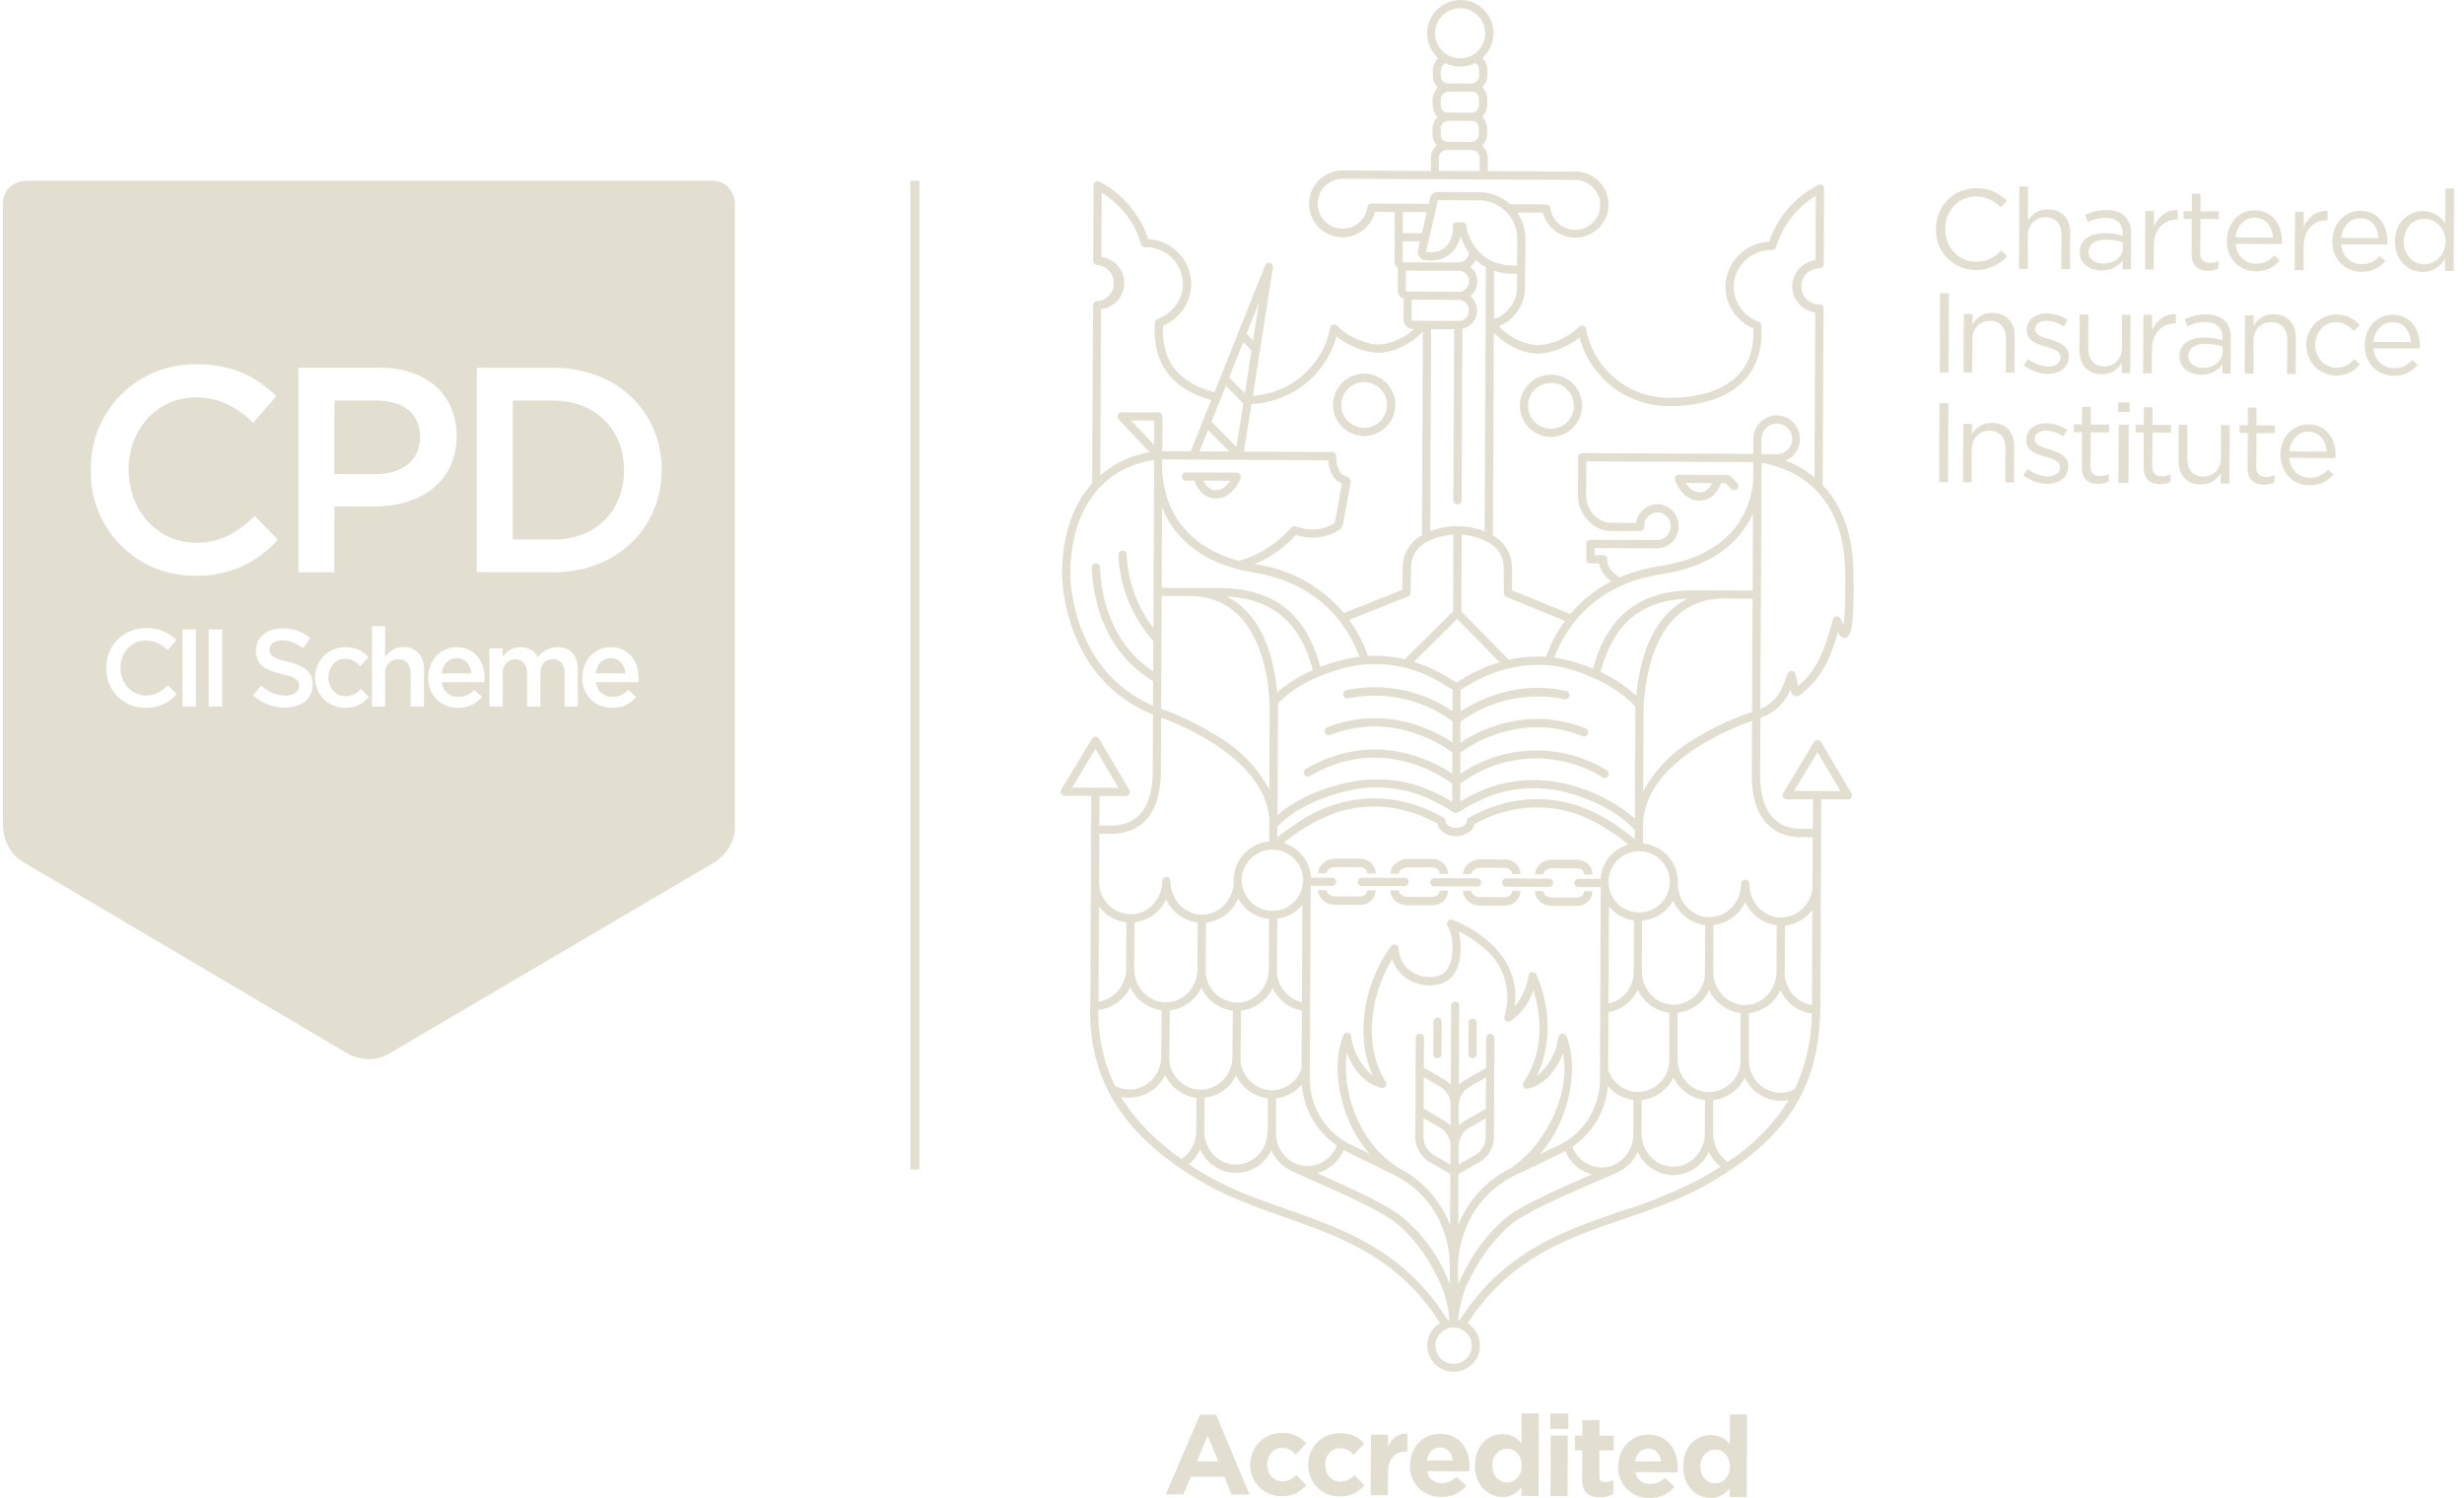 <svg xmlns:xlink="http://www.w3.org/1999/xlink" xmlns="http://www.w3.org/2000/svg" viewBox="0 0 187 114" width="245" height="149"><g style="" fill-rule="evenodd" fill="#E3DFD0"><path d="M46.23 50.07c-.62 0-1.05.47-1.14 1.16h2.27c-.07-.65-.46-1.16-1.13-1.16" fill="#E3DFD0"></path><path d="M31.74 33.27c0-1.84-1.31-2.8-3.36-2.8h-3.17v5.6h3.17c2.07 0 3.36-1.13 3.36-2.8" fill="#E3DFD0"></path><path d="M34.52 50.07c-.62 0-1.06.47-1.15 1.16h2.27c-.07-.65-.46-1.16-1.12-1.16" fill="#E3DFD0"></path><path d="M41.85 30.47h-3.07v10.58h3.07c3.27 0 5.4-2.2 5.4-5.27 0-3.07-2.13-5.3-5.4-5.3" fill="#E3DFD0"></path><path d="M41.85 43.53h-5.8V27.98h5.8c4.89 0 8.26 3.36 8.26 7.76s-3.37 7.8-8.26 7.8zm6.5 8.37H45.1c.11.72.61 1.12 1.27 1.12.5 0 .84-.18 1.2-.53l.59.53c-.42.5-1 .83-1.8.83a2.2 2.2 0 01-2.28-2.3c0-1.28.9-2.31 2.16-2.31 1.41 0 2.12 1.1 2.12 2.38 0 .1 0 .18-.02.28zm-4.62 1.85h-1v-2.51c0-.7-.34-1.08-.9-1.08s-.95.38-.95 1.1v2.49h-1.01v-2.52c0-.69-.34-1.07-.9-1.07s-.95.42-.95 1.1v2.49h-1.01v-4.42h1.01V50c.29-.4.67-.76 1.35-.76.64 0 1.08.3 1.32.77a1.8 1.8 0 011.5-.77c.96 0 1.54.6 1.54 1.69v2.82zm-7.1-1.85h-3.25c.11.72.62 1.12 1.27 1.12.5 0 .85-.18 1.2-.53l.6.53c-.43.5-1 .83-1.82.83a2.2 2.2 0 01-2.27-2.3c0-1.28.9-2.31 2.16-2.31 1.41 0 2.12 1.1 2.12 2.38l-.01.28zm-4.6 1.85h-1.01v-2.51c0-.69-.35-1.08-.95-1.08-.59 0-1 .4-1 1.1v2.49h-1v-6.11h1V50c.29-.41.7-.77 1.39-.77 1 0 1.57.67 1.57 1.7v2.8zm-6.82-15.21v5h-2.73V27.97h6.13c3.62 0 5.9 2.05 5.9 5.22 0 3.51-2.8 5.34-6.21 5.34h-3.1zm.82 15.31a2.26 2.26 0 01-2.28-2.3c0-1.26.97-2.31 2.29-2.31.84 0 1.36.3 1.77.76l-.63.68c-.31-.33-.64-.56-1.15-.56-.74 0-1.27.64-1.27 1.42 0 .8.54 1.43 1.32 1.43.48 0 .83-.22 1.15-.55l.61.6c-.44.49-.95.83-1.8.83zm-4.56-.02c-.9 0-1.75-.3-2.45-.93l.62-.74a2.7 2.7 0 001.85.76c.64 0 1.04-.3 1.04-.74 0-.43-.24-.66-1.32-.9-1.25-.31-1.96-.68-1.96-1.77 0-1.02.84-1.7 2-1.7.86 0 1.54.25 2.13.73l-.55.78c-.53-.4-1.05-.6-1.6-.6-.6 0-.95.3-.95.7 0 .46.27.66 1.4.93 1.23.3 1.88.75 1.88 1.72 0 1.11-.86 1.76-2.1 1.76zm-5.82-.08h1.03v-5.86h-1.03v5.86zm-2 0h1.03v-5.86h-1.03v5.86zm-2.8.1a2.95 2.95 0 01-2.99-3.02 2.97 2.97 0 013.03-3.04c1.08 0 1.73.37 2.3.91l-.67.76a2.33 2.33 0 00-1.64-.73c-1.12 0-1.94.92-1.94 2.08 0 1.16.82 2.1 1.94 2.1.72 0 1.18-.3 1.68-.77l.66.67a3.03 3.03 0 01-2.37 1.04zm3.86-26.13c2.87 0 4.6 1 6.09 2.42l-1.76 2.02c-1.24-1.16-2.57-1.93-4.35-1.93-2.98 0-5.13 2.44-5.13 5.5 0 3.07 2.15 5.56 5.13 5.56 1.91 0 3.13-.78 4.47-2.02l1.75 1.78a8.03 8.03 0 01-6.3 2.75 7.83 7.83 0 01-7.92-8.02 7.87 7.87 0 018.02-8.06zM53.9 13.75H1.8s-1.8 0-1.8 1.8v47.33s0 1.8 1.55 2.71l24.7 14.58s1.56.92 3.11 0L54.14 65.6s1.55-.91 1.55-2.71V15.55s0-1.8-1.8-1.8z" fill="#E3DFD0"></path><path d="M150.06 20.54a3 3 0 01-3-3.12 3.03 3.03 0 013.06-3.1c1.09 0 1.74.4 2.34.96l-.47.5a2.6 2.6 0 00-1.89-.83c-1.33 0-2.33 1.06-2.34 2.46 0 1.4 1 2.5 2.32 2.5.83 0 1.37-.3 1.95-.86l.44.44a3.14 3.14 0 01-2.4 1.05" fill="#E3DFD0"></path><path d="M154.03 20.46h-.66l.03-6.28h.66l-.01 2.6c.3-.47.76-.86 1.53-.85 1.07 0 1.7.73 1.69 1.78l-.01 2.76h-.67l.02-2.6c0-.82-.44-1.34-1.23-1.34-.76 0-1.33.55-1.34 1.38v2.55z" fill="#E3DFD0"></path><path d="M158.6 16.89l-.2-.55c.5-.22.98-.36 1.62-.36 1.21 0 1.89.63 1.88 1.8l-.01 2.71h-.64v-.67c-.3.4-.82.76-1.6.76-.83 0-1.66-.47-1.66-1.4 0-.95.78-1.44 1.91-1.44.57 0 .97.08 1.36.2v-.16c0-.8-.48-1.21-1.31-1.21-.53 0-.94.13-1.35.32m.06 2.26c0 .57.52.9 1.12.9.81 0 1.49-.49 1.49-1.2v-.42c-.32-.1-.76-.2-1.3-.2-.84 0-1.3.36-1.3.92" fill="#E3DFD0"></path><path d="M163.62 20.5h-.66l.02-4.44h.66v1.16c.32-.74.97-1.27 1.81-1.23v.71h-.05c-.97 0-1.77.7-1.77 2.03l-.01 1.77z" fill="#E3DFD0"></path><path d="M167.16 19.25c0 .55.3.75.75.75.22 0 .41-.04.64-.16v.57c-.23.12-.48.19-.8.19-.71 0-1.25-.36-1.25-1.26l.01-2.68h-.62v-.6l.63.01v-1.34h.66v1.35h1.4v.59l-1.4-.01-.02 2.6z" fill="#E3DFD0"></path><path d="M171.4 20.06c.6 0 1.04-.24 1.4-.62l.41.38c-.45.5-1 .82-1.83.82-1.22 0-2.22-.95-2.2-2.33 0-1.29.9-2.32 2.13-2.31 1.32 0 2.07 1.06 2.06 2.36v.21l-3.53-.02c.09.97.78 1.51 1.56 1.51zm1.3-1.98c-.06-.81-.52-1.52-1.4-1.52-.78 0-1.37.64-1.46 1.5l2.86.02z" fill="#E3DFD0"></path><path d="M175.01 20.55h-.66l.02-4.44h.66v1.16c.33-.74.97-1.27 1.82-1.23v.72h-.06c-.97 0-1.76.68-1.77 2.02v1.77z" fill="#E3DFD0"></path><path d="M179.43 20.1c.61 0 1.04-.24 1.4-.62l.42.37c-.45.5-1 .83-1.84.83-1.22 0-2.21-.95-2.2-2.33 0-1.3.9-2.32 2.14-2.31 1.31 0 2.06 1.06 2.06 2.36l-.01.2h-3.53c.1.95.78 1.5 1.56 1.5zm1.3-1.98c-.06-.81-.52-1.52-1.4-1.52-.78 0-1.36.63-1.45 1.5l2.86.02z" fill="#E3DFD0"></path><path d="M185.78 20.6v-.89c-.36.53-.88.98-1.7.98-1.07 0-2.12-.85-2.11-2.32 0-1.46 1.06-2.32 2.13-2.31a2 2 0 011.7.95l.01-2.68h.66l-.03 6.28h-.66zm-1.56-3.95c-.86 0-1.57.63-1.57 1.71-.01 1.06.7 1.73 1.55 1.74.83 0 1.61-.68 1.62-1.72 0-1.03-.78-1.72-1.6-1.73z" fill="#E3DFD0"></path><path d="M148.04 22.31l-.03 6.02h-.67l.02-6.02z" fill="#E3DFD0"></path><path d="M149.81 28.33h-.66l.02-4.44h.66v.78c.3-.48.76-.87 1.52-.86 1.08 0 1.7.72 1.7 1.78l-.02 2.76h-.66l.01-2.6c0-.82-.44-1.34-1.22-1.34-.76 0-1.33.55-1.34 1.38l-.01 2.54z" fill="#E3DFD0"></path><path d="M155.57 28.45c-.64 0-1.34-.26-1.84-.66l.34-.47a2.6 2.6 0 001.54.57c.53 0 .92-.27.92-.7v-.02c0-.44-.52-.62-1.1-.79-.7-.2-1.47-.44-1.47-1.26v-.01c0-.77.64-1.27 1.52-1.27.54 0 1.14.2 1.6.5l-.3.5a2.5 2.5 0 00-1.32-.44c-.53 0-.86.27-.86.64v.02c0 .42.54.58 1.14.77.68.2 1.42.48 1.42 1.28v.01c0 .85-.7 1.33-1.6 1.33" fill="#E3DFD0"></path><path d="M161.21 23.95h.65l-.02 4.44h-.65v-.78c-.3.48-.76.87-1.52.87-1.08-.01-1.7-.73-1.7-1.8l.02-2.75h.66l-.01 2.6c0 .82.44 1.34 1.22 1.35.76 0 1.33-.56 1.34-1.39l.01-2.54z" fill="#E3DFD0"></path><path d="M163.48 28.4h-.67l.03-4.45h.66v1.17c.32-.74.97-1.27 1.81-1.23v.71h-.05c-.97 0-1.77.69-1.77 2.03l-.01 1.77z" fill="#E3DFD0"></path><path d="M166.18 24.82l-.2-.54c.5-.22.98-.37 1.63-.36 1.2 0 1.88.62 1.88 1.8l-.02 2.7h-.63v-.67c-.31.4-.83.76-1.6.76-.83 0-1.66-.47-1.66-1.4 0-.94.78-1.44 1.9-1.43.57 0 .98.08 1.37.2v-.16c0-.8-.48-1.22-1.32-1.22-.52 0-.93.13-1.35.32m.07 2.27c0 .57.51.9 1.11.9.82 0 1.5-.5 1.5-1.2v-.43c-.33-.1-.77-.2-1.3-.2-.84 0-1.3.36-1.3.93" fill="#E3DFD0"></path><path d="M171.2 28.43h-.66l.02-4.44h.66v.78c.3-.48.76-.87 1.52-.86 1.08 0 1.7.72 1.7 1.78l-.02 2.76h-.66l.02-2.6c0-.82-.44-1.34-1.23-1.34-.76 0-1.33.55-1.34 1.38v2.54z" fill="#E3DFD0"></path><path d="M177.5 28.57a2.28 2.28 0 01-2.27-2.32 2.3 2.3 0 012.29-2.32c.84 0 1.36.36 1.77.8l-.44.46c-.35-.37-.74-.67-1.35-.68-.9 0-1.59.76-1.6 1.72 0 .97.7 1.74 1.63 1.75.57 0 1-.28 1.36-.66l.42.4c-.45.5-.98.85-1.82.85" fill="#E3DFD0"></path><path d="M181.89 28.01c.6 0 1.04-.24 1.4-.62l.41.37c-.45.5-.99.83-1.83.83-1.22 0-2.21-.95-2.2-2.33 0-1.3.9-2.32 2.13-2.31 1.32 0 2.07 1.06 2.06 2.36v.2h-3.53c.1.95.78 1.5 1.56 1.5zm1.3-1.98c-.06-.81-.52-1.52-1.4-1.52-.78 0-1.37.63-1.46 1.5l2.87.02z" fill="#E3DFD0"></path><path d="M148 30.67l-.03 6.02h-.67l.02-6.02z" fill="#E3DFD0"></path><path d="M149.77 36.7h-.66l.02-4.45h.66v.78c.3-.48.76-.86 1.52-.86 1.08 0 1.7.73 1.7 1.79l-.02 2.75h-.66l.01-2.6c0-.82-.44-1.34-1.22-1.34-.76 0-1.33.55-1.34 1.38v2.55z" fill="#E3DFD0"></path><path d="M155.53 36.81c-.64 0-1.34-.25-1.84-.66l.34-.47a2.6 2.6 0 001.54.57c.53 0 .92-.27.92-.7v-.02c0-.44-.52-.62-1.1-.78-.7-.2-1.47-.45-1.47-1.26v-.02c0-.77.64-1.27 1.52-1.27.54 0 1.14.2 1.6.5l-.3.5a2.5 2.5 0 00-1.32-.44c-.52 0-.86.27-.86.64v.02c0 .42.55.59 1.14.77.68.21 1.42.48 1.42 1.28v.02c0 .84-.7 1.33-1.6 1.32" fill="#E3DFD0"></path><path d="M158.81 35.48c0 .54.3.74.75.74.22 0 .4-.04.64-.15v.57c-.24.11-.48.18-.8.18-.72 0-1.26-.36-1.25-1.26l.01-2.68h-.62v-.59h.62l.01-1.34h.66v1.35h1.4v.59h-1.4l-.02 2.59z" fill="#E3DFD0"></path><path d="M160.91 31.34v-.73h.88v.73h-.88zm.02 5.41l.03-4.44h.76l-.02 4.44h-.77z" fill="#E3DFD0"></path><path d="M163.51 35.5c0 .54.3.74.75.74.22 0 .4-.04.64-.15v.57c-.23.12-.48.18-.8.18-.71 0-1.25-.36-1.25-1.26l.01-2.68h-.62v-.59h.63v-1.33h.66v1.34h1.4v.6l-1.4-.02-.02 2.6z" fill="#E3DFD0"></path><path d="M168.74 32.34h.66l-.02 4.45h-.66V36c-.3.48-.75.87-1.52.86-1.07 0-1.7-.73-1.69-1.78l.01-2.76h.66v2.6c-.01.82.43 1.34 1.21 1.34.76 0 1.34-.55 1.34-1.38l.01-2.55z" fill="#E3DFD0"></path><path d="M171.42 35.54c0 .54.3.74.74.74.23 0 .42-.04.65-.15v.56c-.24.12-.49.19-.8.19-.72 0-1.26-.36-1.25-1.26l.01-2.68h-.62v-.59h.62l.01-1.34h.66v1.35h1.4v.59h-1.4l-.02 2.59z" fill="#E3DFD0"></path><path d="M175.48 36.35c.61 0 1.04-.25 1.4-.63l.42.38c-.45.5-1 .83-1.84.82-1.22 0-2.21-.95-2.2-2.33 0-1.29.91-2.31 2.14-2.3 1.31 0 2.06 1.05 2.06 2.36l-.01.2-3.52-.02c.09.97.77 1.51 1.55 1.52zm1.3-2c-.06-.8-.52-1.5-1.4-1.51-.77 0-1.36.64-1.45 1.5l2.86.02z" fill="#E3DFD0"></path><path d="M94.11 36.1a.31.31 0 00-.25-.14l-3.9-.02a.32.32 0 00-.01.63h.7c.15.45.6 1.35 1.63 1.35 1.31 0 1.85-1.48 1.87-1.54.04-.1.02-.2-.04-.29zm-1.83 1.2c-.5-.01-.8-.4-.96-.73l2.03.01c-.2.33-.56.71-1.07.71zm39.7-.5l-.57-.57a.31.31 0 00-.22-.1l-3.69-.01a.31.31 0 00-.3.41c.03.06.55 1.56 1.87 1.56 1.02 0 1.48-.89 1.64-1.33h.34l.48.48a.32.32 0 00.45-.44zm-2.91.66c-.51 0-.86-.4-1.06-.71h2.02c-.16.32-.46.72-.96.71zm-25.53-4.29a2.37 2.37 0 11.03-4.74 2.37 2.37 0 01-.03 4.74zm.02-4.1a1.74 1.74 0 10-.01 3.48 1.74 1.74 0 000-3.48zm14.2 4.17a2.37 2.37 0 11.02-4.74 2.37 2.37 0 01-.03 4.74zm.01-4.1a1.74 1.74 0 10-.01 3.48 1.74 1.74 0 00.01-3.49zm-8.65 51.37a.31.31 0 01-.31-.32l.01-2.46a.31.31 0 01.63 0l-.01 2.46c0 .18-.14.32-.32.32zm3-.3v-2.47a.32.32 0 00-.62 0l-.01 2.46a.31.31 0 10.63 0zm-5.18-13.1a.31.31 0 00-.32-.32l-3.24-.01a.31.31 0 100 .63l3.24.01c.17 0 .31-.14.32-.3zm5.2.34l-3.25-.02a.31.31 0 110-.62l3.25.01a.31.31 0 110 .63zm5.47.03l-3.25-.02a.31.31 0 010-.63l3.25.02c.18 0 .32.14.32.31 0 .18-.15.32-.32.32zm-16.91-1.04h-.64c0-.6.6-1.11 1.29-1.11h1.9c.66.01 1.18.5 1.18 1.13h-.64c0-.28-.23-.48-.54-.48l-1.9-.01c-.34 0-.65.22-.65.47zm2.53 2.4h-1.9c-.7 0-1.28-.52-1.28-1.12h.64c0 .25.3.48.64.48h1.9c.32.01.55-.19.56-.47h.63c0 .63-.52 1.12-1.19 1.12zm2.97-2.37h-.64c0-.6.6-1.12 1.29-1.11h1.9c.67 0 1.18.5 1.18 1.13h-.64c0-.28-.22-.49-.54-.49h-1.9c-.34 0-.65.22-.65.47zm2.54 2.4h-1.9c-.7 0-1.29-.52-1.28-1.13h.63c0 .25.3.48.64.49h1.9c.33 0 .56-.2.56-.47h.64c0 .63-.53 1.12-1.2 1.11zm2.98-2.37h-.64c0-.61.6-1.12 1.29-1.12l1.9.01c.66 0 1.18.5 1.18 1.12h-.64c0-.28-.23-.48-.54-.48h-1.9c-.34-.01-.65.22-.65.47zm2.53 2.4h-1.9c-.7-.01-1.28-.53-1.28-1.13h.64c0 .25.3.48.64.48l1.9.01c.32 0 .55-.2.56-.48h.63c0 .63-.52 1.12-1.19 1.12zm2.95-2.38h-.64c0-.6.6-1.12 1.29-1.11h1.9c.67.01 1.18.5 1.18 1.13h-.64c0-.28-.23-.48-.54-.48l-1.9-.01c-.34 0-.65.22-.65.47zm2.53 2.4h-1.9c-.7 0-1.28-.52-1.28-1.13h.64c0 .26.3.49.64.49h1.9c.32 0 .55-.2.56-.47h.63c0 .63-.52 1.12-1.19 1.11zm21.05-24.47v-.65c.01-2.77-.7-5.01-2.14-6.66a7.63 7.63 0 00-.2-.22l.06-13.44a.31.31 0 00-.31-.31 1.38 1.38 0 01.01-2.76c.17 0 .31-.14.32-.3l.02-5.75c0-.1-.05-.2-.14-.27a.31.31 0 00-.3-.02 7.65 7.65 0 00-3.75 4.34h-.14a3.46 3.46 0 00-3.17 3.42c0 1.35.84 2.6 2.12 3.16v.4c-.02 4.43-4.51 4.9-6.44 4.88a6.42 6.42 0 01-6.28-5.24.31.31 0 00-.54-.16 5.03 5.03 0 01-3.16 1.4 4.48 4.48 0 01-2.94-1.47 2.76 2.76 0 00.27-.1 3.22 3.22 0 001.73-2.85l.01-1.6v-.04l.01-2v-.02c0-.72-.21-1.43-.62-2.02h1.95a2.54 2.54 0 005-.57c.01-1.4-1.12-2.54-2.52-2.54l-6.67-.04v-1c0-.37-.17-.71-.44-.94.24-.22.38-.53.39-.88v-.4c0-.38-.15-.7-.38-.93.23-.22.38-.54.39-.9v-.39c0-.38-.15-.71-.38-.93.23-.23.38-.54.39-.9v-.39c0-.39-.15-.72-.4-.94A2.52 2.52 0 00110.87 0a2.54 2.54 0 00-1.68 4.43c-.25.22-.41.55-.41.91v.4c0 .38.14.71.37.93-.23.23-.38.54-.39.9v.39c0 .38.15.71.38.94-.23.22-.38.53-.39.89v.4c0 .34.12.65.33.87-.28.23-.45.57-.45.95v1l-6.7-.04a2.54 2.54 0 102.44 3.15h1.51v1.92l-.02 1.8c0 .2.08.38.22.53l.03.02v1.68a.73.73 0 00.45.68l-.01 1.54a.73.73 0 00.74.74h.05a4.34 4.34 0 01-2.69 1.18c-.99 0-2.46-.67-3.14-1.42a.31.31 0 00-.54.15 6.41 6.41 0 01-5.88 5.17l1.52-9.73a.31.31 0 00-.6-.16l-3.84 9.61c-1.91-.47-3.93-1.67-3.92-4.65v-.4a3.47 3.47 0 002.15-3.15 3.46 3.46 0 00-3.27-3.44 7.65 7.65 0 00-3.71-4.37.32.32 0 00-.3.01.32.32 0 00-.15.27l-.03 5.74c0 .17.14.32.31.32a1.38 1.38 0 010 2.75.31.31 0 00-.32.31l-.07 13.56-.12.14c-1.42 1.65-2.15 3.92-2.17 6.73 0 .08-.05 7.89 6.92 10.72l-.02 4.29v.02c-.01 1.9-.57 4.14-3.18 4.13h-.88l.01-2.25h2a.31.31 0 00.27-.46l-2.3-3.9a.32.32 0 00-.54 0l-2.34 3.87a.31.31 0 00.27.48h2.01l-.07 15.7c-.24 5.82 2.47 10.17 8.54 13.7 1.96 1.14 4.12 1.9 6.2 2.64 4.3 1.51 8.73 3.08 11.86 8.07a2 2 0 102.11.02c3.18-4.96 7.62-6.49 11.93-7.96 2.1-.72 4.26-1.46 6.23-2.58 6.13-3.48 8.64-7.43 8.67-13.61l.07-15.71h2.02a.31.31 0 00.27-.47l-2.3-3.9a.31.31 0 00-.54 0l-2.34 3.88a.31.31 0 00.27.48h2l-.02 2.25h-.87c-2.61-.01-3.15-2.27-3.14-4.17l.02-4.27a3.75 3.75 0 002.29-2.18l.04.18c.02.13.12.29.3.34.1.03.28.03.48-.15l.18-.16c1.52-1.25 2.14-2.91 2.61-4.58l.11.22.03.04c.07.1.2.2.35.2h.06c.1-.02.26-.08.35-.34.1-.27.15-.5.18-.73l.06-.82c.05-.73.05-1.47.05-2.19zm-4.52 15.73l1.78-2.95 1.75 2.96-3.53-.01zM116.74 26.9c.99 0 2.33-.52 3.2-1.22a7.05 7.05 0 006.77 5.22c4.42.02 7.06-2.04 7.07-5.5v-.62a.31.31 0 00-.2-.3 2.85 2.85 0 01-1.91-2.65 2.82 2.82 0 012.91-2.8h.05l.04-.01h.02l.03-.02.03-.02.02-.01.03-.02a.53.53 0 00.04-.05l.01-.02.02-.03v-.03l.02-.02a6.94 6.94 0 013.02-3.9l-.02 4.9a2 2 0 00-.02 3.97l-.06 12.55a7.58 7.58 0 00-2.2-1.28 1.79 1.79 0 00-.65-3.44c-.99 0-1.8.8-1.8 1.79v1.14l-13.01-.06a.31.31 0 00-.32.32l-.01 2.91c-.01 1.36 1.07 2.59 2.34 2.7h2.38c.18 0 .32-.13.32-.3v-.07-.09c0-.51.5-.96 1.06-.96a1.06 1.06 0 010 2.11l-5.15-.02a.31.31 0 00-.32.31v1.17c0 .17.14.32.31.32h.68c.07.49.38.95.9 1.37a10.02 10.02 0 00-3.1 2.48l-4.44-1.81v-1.64a2.8 2.8 0 00-1.45-2.53l.07-15.42c.78.8 2.06 1.57 3.32 1.58zm15.45 50.17v3.76a2.45 2.45 0 01-2.4 2.26c-1.3 0-2.35-1.1-2.4-2.47v-3.57a3.03 3.03 0 002.41-1.73 3.05 3.05 0 002.39 1.75zm-2.08-3.17l.02-3.52a3.05 3.05 0 002.41-1.75 3.05 3.05 0 002.4 1.77l-.02 3.52c0 1.41-1.09 2.55-2.41 2.54-1.33 0-2.4-1.15-2.4-2.56zm-41.34 2.97a3.05 3.05 0 002.4-1.73 3.03 3.03 0 002.39 1.75l-.03 3.57a2.48 2.48 0 01-2.42 2.45 2.45 2.45 0 01-2.38-2.28l.04-3.76zm-.31-.61c-1.33-.01-2.4-1.16-2.4-2.56l.02-3.53a3.05 3.05 0 002.41-1.75 3.05 3.05 0 002.4 1.77l-.02 3.53c0 1.4-1.09 2.54-2.41 2.54zm12.35-41.24c.04.44.19 1.23.78 1.62.09.07.18.11.28.15-.1.44-.18.97-.27 1.48a46.4 46.4 0 01-.28 1.48c0 .03 0 .03-.04.05a3.12 3.12 0 01-2.65.33l-.32-.08h-.02l-.03-.01h-.09a.2.2 0 00-.03.02h-.03a.4.4 0 00-.08.06l-.02.02-.01.01a3.44 3.44 0 01-.41.42 8 8 0 01-3.57 2.1c-2.27-.62-5.16-2.18-5.75-6.08-.04-.21-.08-.64-.08-.65v-.99l12.62.07zm-9.78-.68l.65-1.62 1.61 1.63-2.26-.01zm2.88 8.95c.38.1.78.19 1.2.26 5.2.84 7.28 4.24 8.08 6.41-.2.03-.4.05-.6.1-.31.05-1.25.24-2.37.68-1.1-4.08-3.55-5.98-7.69-6l-2.22-.01-2.16-.01.03-6.1c.74 1.8 2.33 3.79 5.73 4.67zm16.74-4.9c.17 0 .32-.15.32-.32l.06-13.05a1.43 1.43 0 00.59-2.5 1.42 1.42 0 00.01-2.23c.17-.13.31-.3.4-.51l.12.1c.2.17.43.32.66.45l-.09 20.1c-.72-.3-1.5-.4-2.07-.4-.57 0-1.35.1-2.07.38l.07-15.37 1.75.01-.06 13.02c0 .17.14.31.31.31zm-.35-21.18c.02.26 0 .51-.07.74-.09.34-.26.64-.5.86a1.55 1.55 0 01-1.1.38l-.37-.03.91-3.93 3.1.01a2.99 2.99 0 01.53.05 2.93 2.93 0 012.4 2.9l-.02 2.02h-.2c-1 0-1.82-.3-2.43-.8a3.82 3.82 0 01-1.24-2.28.27.27 0 00-.26-.22h-.48a.27.27 0 00-.27.3zm-2.35.53l-1.46-.01.01-1.6h1.82l-.37 1.6zm16.24 36.03c-.02.48-.01.81-.01.82l-.04 7.67a12.64 12.64 0 00-5.6-2.7c-2.17-.43-4.3-.2-6.15.64a13.47 13.47 0 00-1.52.77v-1.34a9.6 9.6 0 0110.82-.49.31.31 0 10.32-.54 10.31 10.31 0 00-11.14.27v-1.6c.74-.55 4.6-3.15 9.3-1.26a.31.31 0 10.24-.59c-4.46-1.79-8.2.2-9.53 1.08v-1.6a9.96 9.96 0 017.9-1.7c.18.03.35-.07.38-.24a.31.31 0 00-.23-.38c-3.8-.88-6.88.79-8.04 1.55v-1.65l.34-.2.37-.22a10.37 10.37 0 012.94-1.2 9.22 9.22 0 013.93-.12c1.24.24 4.04 1.19 5.72 3.03zm-2.65-2.64c1-3.7 3.06-5.44 6.62-5.58-1.7.85-3.38 2.8-3.87 7.02l-.04.36a10.65 10.65 0 00-2.71-1.8zm-1.68 16.36h1.69v.06l-.06 14.26v.23a5.56 5.56 0 01-3.37 5.2l-1.2.58c2.4-2.71 2.93-6.77 2.03-8.98a.33.33 0 00-.07-.1l-.01-.01-.04-.03a.37.37 0 00-.1-.05H118.61h-.02c-.1.02-.2.1-.24.2v.05h-.01a4.7 4.7 0 01-1.32 2.67c-.1.1-.21.19-.33.27 1.3-2.6.87-5.6-.03-7.7l-.01-.02-.02-.03-.02-.02-.02-.03-.03-.02-.02-.01a.24.24 0 00-.03-.02l-.02-.01-.04-.02h-.02a.3.3 0 00-.05 0h-.08-.02l-.04.02-.03.01-.02.02-.03.02-.02.02-.02.02-.01.02-.02.03-.01.03-.01.04-.01.02a4.72 4.72 0 01-1.05 2.36c.62-4.69-4.69-6.57-4.75-6.59h-.02l-.03-.01h-.06a.27.27 0 00-.06 0l-.03.01-.03.01a.42.42 0 00-.03.02H110l-.01.01-.03.02-.02.02-.02.03-.02.02v.02l-.02.04-.01.02v.04l-.01.03v.03a.41.41 0 000 .06l.01.03.01.03.02.02v.02c.15.22.26.55.33 1.03.05.35.06.74.01 1.13-.07.63-.25 1.08-.56 1.36-.3.28-.8.4-1.33.36a2.52 2.52 0 01-1.52-.67 2.14 2.14 0 01-.6-1.1c-.02-.1-.05-.26-.06-.42l-.01-.04v-.03l-.02-.03a.21.21 0 00-.03-.05.25.25 0 00-.04-.05l-.02-.02h-.01l-.02-.02-.02-.01a.21.21 0 00-.03-.02h-.02a.29.29 0 00-.07-.02h-.03-.02-.01l-.03.01h-.03a.5.5 0 00-.08.05l-.03.02-.02.02-.02.02-.01.01c-2.18 3.03-2.7 6.99-1.4 9.81a2.8 2.8 0 01-.34-.28 4.7 4.7 0 01-1.3-2.68v-.05a.3.3 0 00-.07-.11.3.3 0 00-.1-.07h-.01a.32.32 0 00-.06-.02h-.02l-.04-.01h-.04-.02a.35.35 0 00-.06.02l-.02.01-.03.02-.02.02-.03.02-.02.03-.02.02a.33.33 0 00-.03.05c-.92 2.2-.42 6.26 1.97 9l-1.2-.58a5.56 5.56 0 01-3.32-5.24l.07-14.48v-.07h1.63a.31.31 0 100-.62h-1.6a2.96 2.96 0 00-2.1-2.63 13.6 13.6 0 013.88-2.27 9.24 9.24 0 015.2-.24c.84.2 1.68.53 2.62 1.03.12.6.8.96 1.42.96.63 0 1.3-.35 1.43-.94.94-.5 1.78-.81 2.63-1.01 1.73-.4 3.53-.3 5.2.29a13.56 13.56 0 013.85 2.3 2.96 2.96 0 00-2.12 2.6h-1.67a.31.31 0 100 .63zm-7.05 16.84v.03l-1.57.9c-.18.1-.34.23-.49.38v-1.49l.01-.08c0-.57.32-1.1.81-1.38l1.25-.72-.02 2.34v.02zm-2.06 2.86c0-.57.31-1.1.8-1.39.03 0 .68-.38 1.25-.71V86.52a1.6 1.6 0 01-.82 1.37l-1.24.71v-1.4-.01zm1.55 1.25c.69-.4 1.1-1.11 1.12-1.9l.02-2.23v-.02l.01-2.86.01-2.45a.31.31 0 10-.63 0v2.27l-1.57.9c-.18.1-.35.23-.5.38l.03-6.02a.31.31 0 10-.62 0l-.03 6.02c-.15-.15-.3-.29-.49-.4-.02 0-.52-.3-1.03-.6l-.53-.3.02-2.27a.31.31 0 10-.63 0l-.02 2.44v3.14l-.02 1.96c.01.8.43 1.52 1.11 1.92l1.56.9-.02 3.89a8.08 8.08 0 00-3.57-4.16l-.02-.02c-3.37-1.82-4.7-6.14-4.25-8.93.22.63.57 1.28 1.17 1.86.42.4.9.68 1.45.81h.03l.04.01a.3.3 0 00.1-.01l.03-.02c.02 0 .03 0 .05-.02h.01l.01-.02c.05-.04.09-.1.1-.16h.01a.4.4 0 000-.05v-.02a.4.4 0 000-.04v-.02-.04l-.01-.02-.02-.03v-.03h-.01c-1.6-2.41-1.37-6.3.48-9.32a2.7 2.7 0 00.7 1.13 3.14 3.14 0 002.17.86c.62 0 1.16-.19 1.54-.53.43-.38.68-.98.77-1.76a5.07 5.07 0 00-.12-1.81 8.5 8.5 0 011.93 1.28 4.79 4.79 0 011.54 5.18v.07.12l.02.03.01.03.02.02.03.04.02.02.04.03h.02a.32.32 0 00.14.04l.1-.01.03-.02.04-.01.02-.02a4.53 4.53 0 001.72-2.35c.67 2.1.76 4.8-.75 7.02v.01l-.02.03-.01.03v.02l-.02.04v.13c.03.06.06.12.11.16l.01.01.02.01.04.02.03.02.1.02.05-.01h.03c.54-.13 1.03-.4 1.45-.8.62-.6.98-1.26 1.2-1.91.71 3.55-1.88 7.66-4.31 8.94a8.1 8.1 0 00-3.64 4.13l.01-3.86 1.57-.9zm-4.2-6.49l.2.12 1.03.61c.5.29.8.82.8 1.39v1.57c-.15-.15-.31-.28-.5-.39l-1.55-.91v-.04-.01l.01-2.34zm1.22 3.84c.49.29.8.82.8 1.4v.02l-.01 1.39-1.24-.72c-.5-.3-.8-.8-.8-1.38v-1.43l1.25.72zm13.37-23.03c-.87-.6-1.77-1.07-2.69-1.4a9.87 9.87 0 00-5.55-.3 12 12 0 00-2.92 1.14.31.31 0 00-.17.27c0 .3-.43.52-.82.52-.38 0-.81-.23-.8-.53a.31.31 0 00-.17-.27 11.96 11.96 0 00-2.92-1.17 9.87 9.87 0 00-5.55.26c-.92.31-1.83.77-2.7 1.37-.48.32-1 .67-1.45 1.07v-.83c1.91-2 5.09-2.68 5.71-2.8a9.53 9.53 0 015.77.66 14.01 14.01 0 011.92 1.05h.01l.03.02.03.02h.02l.04.01h.14l.03-.01.03-.02.03-.01.48-.3.36-.22c.08-.05.4-.2 1.1-.52 1.73-.79 3.73-1 5.77-.6 1.37.27 4.08 1.19 5.72 2.98v.7c-.45-.4-.97-.76-1.45-1.1zM97 53.52c2-2.11 5.34-2.78 5.72-2.85a9.55 9.55 0 016.85 1.38l.36.22.35.2v1.64a10.53 10.53 0 00-8.07-1.6.31.31 0 10.14.62 9.96 9.96 0 017.92 1.75v1.6c-1.33-.88-5.05-2.9-9.52-1.15a.31.31 0 10.23.59c4.7-1.84 8.53.77 9.28 1.33v1.61c-1.43-.94-5.53-3.13-10.31-.8-.28.13-.56.28-.83.44a.31.31 0 10.32.54c.26-.15.52-.3.78-.42 5.02-2.44 9.24.42 10.03 1V61l-.03-.02a13.89 13.89 0 00-1.51-.79 10.15 10.15 0 00-6.15-.7c-.86.16-3.61.78-5.6 2.53l.04-7.54c0-.01.02-.4 0-.95zm-.06-.83l-.03-.25c-.45-4.22-2.1-6.18-3.8-7.06 3.5.2 5.58 1.98 6.54 5.6-.9.4-1.88.96-2.71 1.71zm10.4-2.34l3.29-3.26 3.23 3.3a11.09 11.09 0 00-2.94 1.34l-.33.2-.33-.2-.34-.2a11.29 11.29 0 00-2.58-1.17v-.01zm7.22-.15l-3.61-3.68.02-5.85c.35.03.92.12 1.5.34 1.14.43 1.71 1.2 1.7 2.26l.01 1.85c0 .13.08.24.2.3l4.46 1.82c-.72.97-1.17 1.94-1.46 2.73a10 10 0 00-2.82.23zm-5.73-9.2c.58-.22 1.17-.3 1.51-.33l-.02 5.84-3.68 3.65a9.97 9.97 0 00-2.79-.25 11 11 0 00-1.43-2.75l4.47-1.78c.12-.05.2-.16.2-.3l.03-1.84c0-1.06.58-1.82 1.71-2.24zM90.3 45.35h.01c4.52.03 5.68 4.5 5.97 7.16l.03.34.01.14a9.3 9.3 0 01.04 1.47l-.02 5.6a10.55 10.55 0 00-3.93-4.04 21.25 21.25 0 00-4.3-2.09l.04-8.59 2.15.01zm6.29 19.29a2.33 2.33 0 11-.03 4.66 2.33 2.33 0 01.03-4.66zm2.26 4.21l-.03 7.4a2.48 2.48 0 01-1.9-2.23l.03-4.12c.76-.1 1.43-.48 1.9-1.05zm-2.53 1.06l-.02 3.83c0 1.4-1.1 2.55-2.42 2.54A2.45 2.45 0 0191.5 74l.02-3.8a3.05 3.05 0 002.45-1.84 2.96 2.96 0 002.35 1.55zm-4.9 13.61a3.04 3.04 0 002.4-1.71 3.03 3.03 0 002.4 1.75v2.4l-.01.1c0 1.41-1.1 2.55-2.42 2.54-1.32 0-2.4-1.15-2.4-2.56l.02-2.52zm2.73-2.85l.04-3.78a3.05 3.05 0 002.4-1.72c.43.9 1.25 1.55 2.23 1.72l-.03 4.41a2.42 2.42 0 01-2.26 1.65 2.45 2.45 0 01-2.38-2.28zm2.7 2.89a3 3 0 001.96-1.05c.1 1.22.6 3.18 2.66 4.64a2.4 2.4 0 01-2.24 1.56c-1.32 0-2.4-1.15-2.39-2.56l.01-2.59zm5.15 3.93l.46.25 2.86 1.4c4.39 1.91 4.73 6 4.75 7v1.56a12.3 12.3 0 00-3.65-5.13c-1.15-.95-4.26-2.34-6.46-3.32.9-.22 1.66-.87 2.04-1.76zm8.7 8.88v-.2c.03-.88.38-5.1 4.83-6.98l2.86-1.38.46-.24c.38.9 1.13 1.55 2.03 1.78-2.21.96-5.33 2.32-6.48 3.26-1 .82-1.91 1.88-2.69 3.15a17.68 17.68 0 00-1.01 1.95v-1.34zm8.7-9.14a6.13 6.13 0 002.7-4.61 3 3 0 001.94 1.07l-.01 2.6c0 1.4-1.1 2.54-2.42 2.53a2.4 2.4 0 01-2.22-1.6zm2.78-18.27c.46.57 1.13.96 1.9 1.07l-.02 4.12c-.12 1.11-.9 2-1.92 2.2l.04-7.4zm-.06 12.45l.02-4.4c.98-.17 1.8-.82 2.23-1.71a3.04 3.04 0 002.4 1.75v3.77a2.45 2.45 0 01-2.4 2.26c-1 0-1.9-.68-2.25-1.67zm2.55 2.28a3.03 3.03 0 002.42-1.73 3.04 3.04 0 002.4 1.74l-.02 2.52c0 1.4-1.09 2.55-2.42 2.54-1.32 0-2.4-1.15-2.39-2.56v-.02l.01-2.49zm4.81-9.51a2.45 2.45 0 01-2.4 2.26c-1.33-.01-2.4-1.16-2.4-2.56l.02-3.84a2.96 2.96 0 002.36-1.52c.43 1 1.35 1.73 2.44 1.86l-.02 3.8zm-5.02-4.76a2.33 2.33 0 11.03-4.66 2.33 2.33 0 01-.03 4.66zm.35-14.84s-.01-.47.02-1.09l.03-.37.02-.13.03-.35c.32-2.66 1.51-7.12 6.04-7.1l2.15.01-.04 8.61c-.6.2-2.44.86-4.31 2.02a10.39 10.39 0 00-3.97 4.02l.03-5.62zm6.14-9.66h-.04l-2.2-.01c-4.14-.02-6.62 1.88-7.75 5.96a12.66 12.66 0 00-2.94-.84c.8-2.12 2.9-5.54 8.13-6.34 2.7-.41 4.73-1.45 6.04-3.08.41-.51.72-1.03.94-1.55l-.02 5.87-2.16-.01zm2.2-8.3c-.2 2.04-1.4 5.57-7.1 6.45a12.4 12.4 0 00-3.07.87c-.46-.32-.96-.8-.93-1.37a.31.31 0 00-.31-.33h-.66v-.54l4.83.02a1.69 1.69 0 00.02-3.37c-.86 0-1.6.63-1.69 1.43l-1.94-.01h-.08c-.97-.08-1.78-1.03-1.78-2.07l.02-2.6 12.7.06-.01 1.41v.06zm-17.97-15.78v1a2.6 2.6 0 01-1.4 2.3c-.06.02-.21.08-.35.11l.01-3.65c.47.15.99.24 1.54.24h.2zm-6.23-18.32a1.9 1.9 0 113.81.03 1.9 1.9 0 01-3.81-.03zm1.03 4.45l1.71.01h.1c.34 0 .5.3.5.6v.4a.6.6 0 01-.6.6l-1.71-.02h-.1c-.34 0-.5-.3-.5-.6v-.4c0-.32.28-.59.6-.59zm-.59-1.23v-.4a.6.6 0 01.35-.53 2.51 2.51 0 002.24-.01c.22.08.32.32.32.56v.4a.6.6 0 01-.6.59h-1.81c-.34-.01-.5-.31-.5-.6zm.58 3.45l1.71.01h.1c.34 0 .5.3.5.6v.4a.6.6 0 01-.6.6l-1.8-.01c-.35 0-.51-.3-.5-.6v-.4c0-.33.26-.6.6-.6zm-.12 2.22l1.89.01c.33 0 .6.27.6.6l-.01 1-3.09-.01v-1c0-.33.28-.6.6-.6zm-5.71 4.08a.31.31 0 00-.32.18v.01a.27.27 0 00-.02.06v.02a1.9 1.9 0 11-1.89-2.16l17.73.09a1.9 1.9 0 11-1.92 2.14v-.02-.03a.5.5 0 00-.03-.05.26.26 0 00-.03-.05l-.02-.03-.02-.02-.03-.02-.01-.01a.49.49 0 00-.04-.02l-.02-.01a.67.67 0 00-.06-.01.3.3 0 00-.03 0l-.02-.01-2.76-.01a3.5 3.5 0 00-2.37-.92l-3.1-.02c-.3 0-.55.2-.62.49l-.1.42-4.32-.02zm2.38 4.43a.1.1 0 01-.04-.08l.01-1.48h1.3l-.14.66a.63.63 0 00.5.76 2.96 2.96 0 00.69.03 2.18 2.18 0 002-1.7l.04-.15c.16.47.38.9.65 1.27a.8.8 0 01-.78.74h-.02l-4.14-.01a.1.1 0 01-.07-.04zm.24 2.23a.1.1 0 01-.04-.08l.01-1.48 4 .01h.01a.8.8 0 010 1.6h-.02l-3.89-.02a.1.1 0 01-.07-.03zm.52 2.26a.1.1 0 01-.08-.04.1.1 0 01-.03-.07V22.8l3.53.02h.03a.8.8 0 010 1.6l-3.45-.02zm-5.83 1.19c.87.7 2.2 1.23 3.2 1.24 1.27 0 2.58-.78 3.37-1.6l-.07 15.48a2.8 2.8 0 00-1.47 2.51l-.02 1.64-4.45 1.77a10.7 10.7 0 00-6.8-3.72 8.66 8.66 0 003.13-2.21c.05 0 .1.02.13.03.22.05.45.11.69.14a3.79 3.79 0 002.44-.53c.19-.11.3-.27.34-.48l.28-1.5c.1-.55.2-1.13.3-1.58v-.02l.01-.1a.32.32 0 00-.17-.34 5.3 5.3 0 00-.42-.2c-.45-.3-.52-1.13-.51-1.41a.31.31 0 00-.32-.33l-6.7-.03.57-3.62a7.05 7.05 0 006.47-5.14zm-5.9-2.57l-.45 2.87-.5-.5.95-2.37zm-1.2 3l.63.64-.5 3.25-1.2-1.2 1.07-2.68zm-1.32 3.32l1.33 1.34-.52 3.32-1.9-1.93 1.09-2.73zm-9.49-5.83a2 2 0 00.02-3.97l.03-4.9c.8.5 2.42 1.78 2.98 3.92l.01.02.01.03.02.03.01.03.02.02a.22.22 0 00.04.04l.03.02.02.01.04.02h.02a.25.25 0 00.06.02h.35a2.82 2.82 0 012.56 2.82c0 1.17-.78 2.23-1.94 2.64a.31.31 0 00-.2.3v.6c-.02 2.7 1.55 4.54 4.3 5.26l-1.56 3.9H88.2l.01-2.64a.31.31 0 00-.31-.32h-2.8a.31.31 0 00-.24.52l2.38 2.52a7.69 7.69 0 00-3.76 1.75l.06-12.64zM87.58 32v1.85l-1.76-1.86 1.76.01zM81.2 43.65c.03-4.86 2.4-8.07 6.38-8.65l-.06 12.78a9.86 9.86 0 01-2.03-5.58.31.31 0 00-.63.03c.13 3.03 1.5 5.22 2.65 6.55v2.3c-3.33-2.21-3.97-5.88-4.05-7.92-.01-.17-.15-.3-.33-.3-.17 0-.3.15-.3.33.09 2.22.82 6.3 4.67 8.64l-.01 1.86c-6.33-2.75-6.29-9.96-6.29-10.04zm2.57 19.79h.52c1.4 0 3.77-.6 3.8-4.74v-.02l.02-4.08c1.65.6 7.86 3.17 8.23 7.7l-.01 1.72c-1.5.13-2.7 1.4-2.7 2.93v.1c0 1.4-1.09 2.54-2.41 2.54-1.33-.01-2.4-1.16-2.4-2.56a.31.31 0 10-.63 0c0 1.4-1.09 2.54-2.41 2.53a2.45 2.45 0 01-2.39-2.32l.02-3.8h.36zm1.69 6.73l-.02 3.52a2.5 2.5 0 01-2.09 2.52l.03-7.25a3 3 0 002.08 1.21zm-4.12-10.25l1.77-2.95 1.75 2.97-3.52-.02zm3.26 22.69a12.57 12.57 0 01-1.26-5.77 3.04 3.04 0 002.41-1.74 3.05 3.05 0 002.4 1.76l-.04 3.6v.12a2.6 2.6 0 01-.08.43 2.44 2.44 0 01-2.33 1.89c-.37 0-.72-.1-1.05-.26l-.05-.03zm5.06 5.57c-2.03-1.43-3.55-3-4.6-4.73a3.03 3.03 0 003.35-1.67 3.03 3.03 0 002.38 1.74l-.01 2.52c0 .88-.43 1.68-1.12 2.14zM97.67 92c-2.06-.72-4.19-1.47-6.1-2.58-.48-.28-.93-.56-1.37-.85.38-.3.67-.68.88-1.11a3.03 3.03 0 002.71 1.78c1.18.01 2.2-.7 2.71-1.72.3.68.84 1.23 1.5 1.55l.01.01 1.42.64c2.17.96 5.45 2.41 6.58 3.35.94.78 1.8 1.8 2.52 3.01.32.55.63 1.15.92 1.79.19.42.53 1.61.59 2.53l-.14.03c-3.24-5.25-7.8-6.86-12.23-8.43zm12.68 11.76a1.38 1.38 0 11.02-2.76 1.38 1.38 0 01-.02 2.76zm18.92-14.15a35.63 35.63 0 01-6.12 2.52c-4.44 1.52-9.02 3.1-12.31 8.3l-.14-.02c.07-.92.42-2.12.61-2.54.3-.63.61-1.23.94-1.77.74-1.2 1.6-2.22 2.55-3 1.13-.92 4.43-2.34 6.6-3.28l1.43-.62.03-.02c.65-.3 1.19-.85 1.5-1.53a3.02 3.02 0 002.7 1.75c1.18 0 2.22-.72 2.72-1.76.2.44.5.82.88 1.12-.44.29-.9.57-1.4.85zm1.94-1.21a2.58 2.58 0 01-1.1-2.16V83.7a3.03 3.03 0 002.4-1.71 3.03 3.03 0 003.34 1.7 15.09 15.09 0 01-4.64 4.7zm5.1-5.53l-.05.02c-.33.16-.68.25-1.05.25a2.44 2.44 0 01-2.36-2.16 2.66 2.66 0 01-.03-.36v-3.54a3.05 3.05 0 002.41-1.74 3.02 3.02 0 002.38 1.76 13.9 13.9 0 01-1.3 5.77zm1.31-6.4a2.5 2.5 0 01-2.07-2.53l.02-3.52a3 3 0 002.08-1.2l-.03 7.25zm-.82-12.77h.88l-.02 3.83a2.45 2.45 0 01-2.4 2.27c-1.33 0-2.4-1.15-2.4-2.56a.31.31 0 10-.63 0c0 1.4-1.09 2.54-2.41 2.54-1.33 0-2.4-1.16-2.4-2.56v-.1c.02-1.54-1.16-2.8-2.66-2.95l.01-1.32c.02-4.81 6.62-7.42 8.29-8l-.02 4.06c-.01 4.15 2.35 4.78 3.76 4.79zm-3.02-30.3a1.17 1.17 0 012.34 0c0 .64-.53 1.15-1.17 1.15h-1.17v-1.15zm6.33 13.22l-.07.78-.02.13-.23-.46v-.01a.4.4 0 00-.02-.03l-.02-.02-.02-.02-.02-.03-.03-.01-.02-.02-.03-.01-.03-.01h-.01l-.02-.01h-.15l-.03.02h-.02l-.01.01a.23.23 0 00-.03.02s-.02 0-.02.02c-.01 0-.02 0-.02.02l-.03.02-.01.02-.02.03-.01.02-.01.04c-.5 1.84-1.02 3.73-2.63 5.06h-.01l-.2-.9a.32.32 0 00-.6-.04l-.13.35c-.08.23-.18.49-.3.74a3.1 3.1 0 01-1.65 1.62l.1-18.73c1.87.3 6.4 1.75 6.36 8.59v.66c0 .7 0 1.43-.04 2.14z" fill="#E3DFD0"></path><path d="M91.07 107.63h1.22l2.55 6.08h-1.38l-.54-1.36h-2.55l-.56 1.34h-1.35l2.61-6.06zm1.38 3.55l-.8-1.95-.8 1.94 1.6.01z" fill="#E3DFD0"></path><path d="M94.89 111.43v-.01c0-1.32 1.01-2.4 2.43-2.4.86.01 1.4.3 1.83.8l-.8.85c-.3-.31-.58-.51-1.05-.51-.65 0-1.12.57-1.12 1.24v.02c0 .7.45 1.28 1.16 1.28.44 0 .74-.19 1.06-.48l.76.77c-.45.5-.96.84-1.88.84a2.35 2.35 0 01-2.4-2.4" fill="#E3DFD0"></path><path d="M99.3 111.45v-.01c0-1.32 1.01-2.4 2.42-2.4.87.01 1.41.3 1.84.8l-.8.85c-.3-.31-.59-.51-1.05-.51-.65 0-1.12.57-1.12 1.25v.01c0 .7.45 1.28 1.16 1.28.44 0 .74-.18 1.06-.48l.76.77c-.45.5-.97.84-1.89.84a2.35 2.35 0 01-2.38-2.4" fill="#E3DFD0"></path><path d="M104.07 109.15h1.3v.93c.27-.63.7-1.04 1.48-1l-.01 1.36h-.07c-.87 0-1.4.52-1.4 1.62l-.02 1.7h-1.3l.02-4.61z" fill="#E3DFD0"></path><path d="M107.05 111.49v-.02c0-1.31.94-2.4 2.29-2.38 1.53 0 2.23 1.2 2.23 2.5l-.02.35-3.2-.01c.12.59.53.9 1.11.9.44 0 .76-.13 1.12-.46l.75.66a2.3 2.3 0 01-1.89.85 2.3 2.3 0 01-2.4-2.39zm3.25-.37c-.08-.59-.42-.98-.97-.99-.54 0-.9.39-1 .98h1.97z" fill="#E3DFD0"></path><path d="M111.99 111.5v-.02c0-1.54 1.02-2.38 2.1-2.37.7 0 1.13.32 1.44.7l.01-2.28h1.3l-.02 6.29-1.3-.01v-.66c-.32.43-.76.74-1.44.74-1.08 0-2.1-.85-2.1-2.4m3.56.02v-.01c0-.77-.5-1.28-1.11-1.28-.61 0-1.13.5-1.13 1.27v.01c0 .77.5 1.28 1.12 1.28.6 0 1.12-.5 1.12-1.27" fill="#E3DFD0"></path><path d="M117.72 107.54h1.37v1.17h-1.38v-1.17zm.02 1.67h1.3l-.01 4.62-1.3-.01.01-4.61z" fill="#E3DFD0"></path><path d="M120.13 112.52l.01-2.18h-.55v-1.12h.56v-1.18h1.31v1.19h1.08v1.12h-1.09v1.96c-.01.3.12.45.41.45.24 0 .46-.05.65-.16v1.05c-.28.16-.6.27-1.04.26-.8 0-1.34-.32-1.34-1.39" fill="#E3DFD0"></path><path d="M122.88 111.56v-.01c.01-1.32.95-2.4 2.3-2.4 1.53.02 2.23 1.21 2.23 2.52l-.02.35-3.21-.02c.13.6.54.9 1.12.9.44.01.76-.13 1.12-.46l.75.67a2.3 2.3 0 01-1.89.85 2.3 2.3 0 01-2.4-2.4zm3.26-.37c-.08-.58-.42-.98-.97-.98-.54 0-.9.38-1 .97l1.97.01z" fill="#E3DFD0"></path><path d="M127.83 111.57v-.02c0-1.54 1.01-2.37 2.1-2.37.7 0 1.13.32 1.44.7l.01-2.27h1.3l-.02 6.28h-1.31v-.67a1.7 1.7 0 01-1.44.74c-1.07 0-2.09-.85-2.08-2.39m3.55.02v-.02c0-.76-.5-1.28-1.11-1.28-.61 0-1.13.5-1.14 1.27v.02c0 .76.51 1.27 1.12 1.27.62 0 1.12-.5 1.13-1.26" fill="#E3DFD0"></path><path d="M69.03 88.98h.69V13.75h-.69z" fill="#E3DFD0"></path></g></svg>